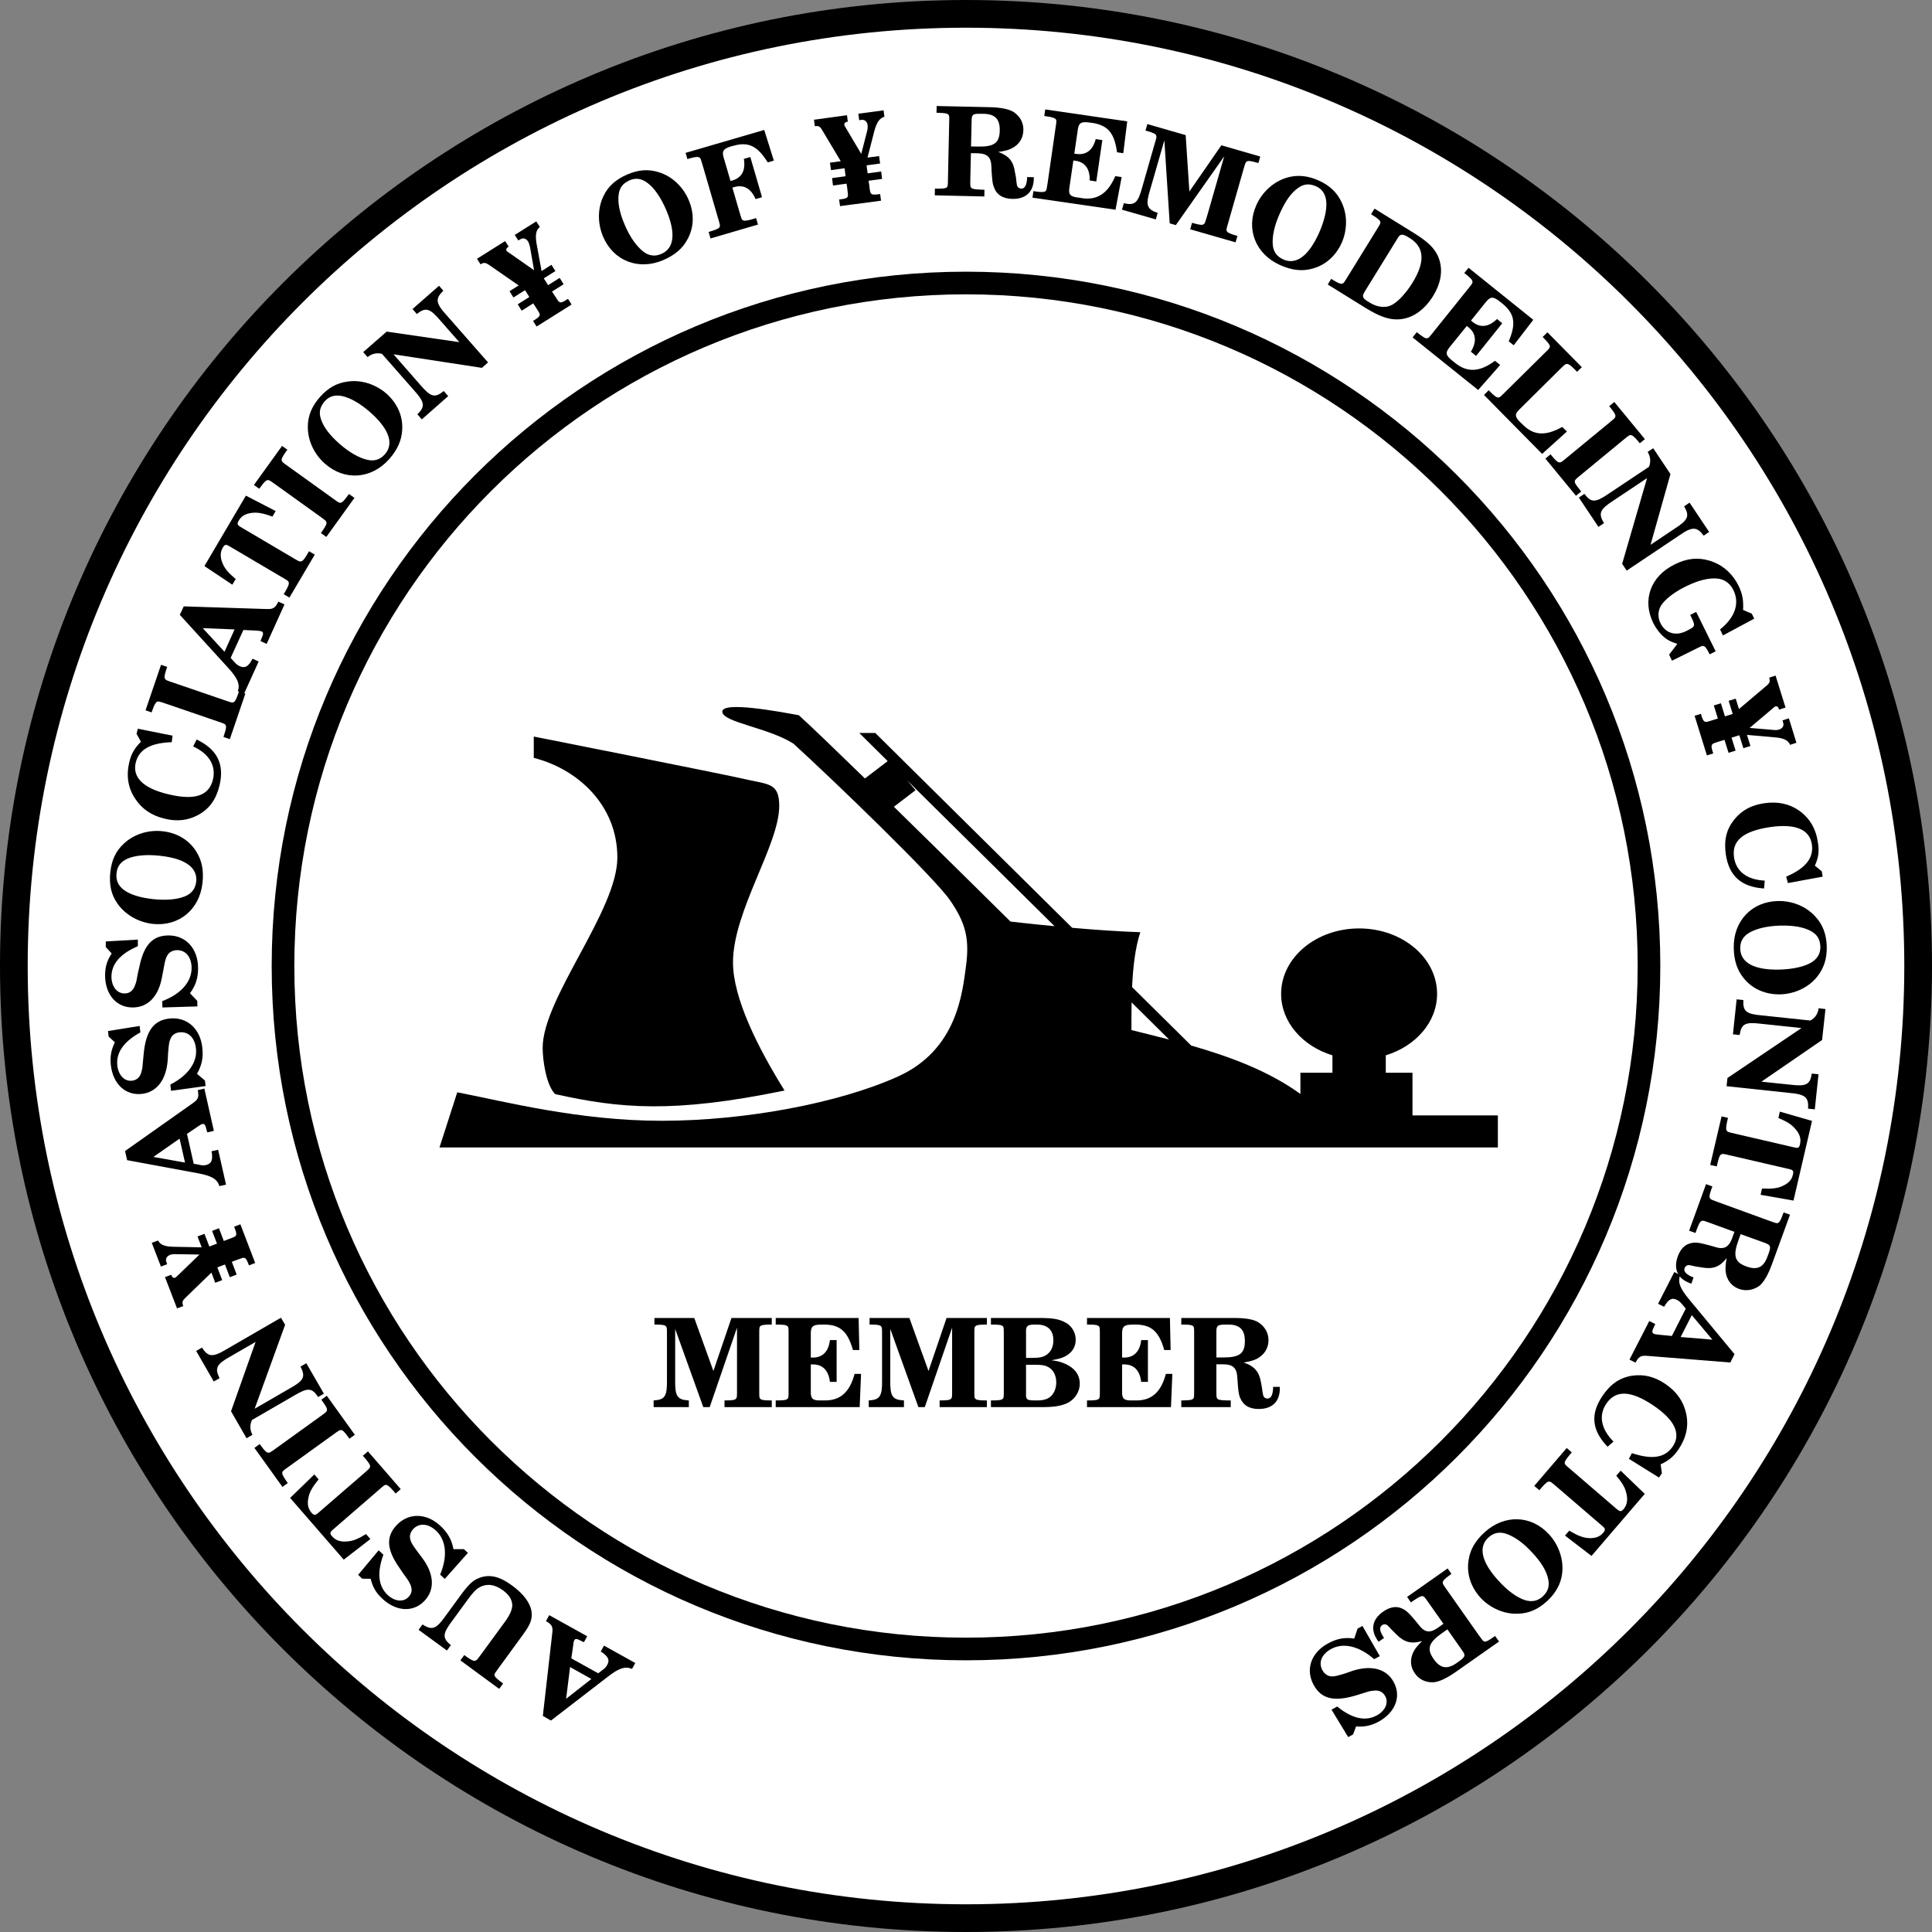<svg xmlns="http://www.w3.org/2000/svg" xmlns:xlink="http://www.w3.org/1999/xlink" width="260.664" height="260.664"><rect width="100%" height="100%" fill="#808080" stroke="none"/><defs><path id="a" d="m-11.11 7.906 7.641-5.89C-1.953.828-1.079.546-.172.937L.266.141l-4.22-2.344-.437.797c1 .625 1.25 1.14.875 1.797-.14.265-.312.468-.671.718l-.547.422L-8.36-.484l.25-1.735c.046-.5.093-.594.156-.719.14-.25.39-.203 1.031.157l.266.11.437-.798-5.125-2.844-.437.797c.812.485.969.75.844 1.672l-1.266 11.125zm2.047-2.937L-8.53.687l2.875 1.61zm0 0"/><path id="b" d="m-6.781 8.844-.203-.156c-.72-.532-.938-.782-.97-1.016.032-.188.063-.234.673-1.063l3.125-4.28c.812-1.11 1.14-1.75 1.218-2.423.188-1.39-.734-2.89-2.624-4.281-1.72-1.266-3.079-1.563-4.485-1.016-.86.36-1.375.844-2.547 2.438l-1.984 2.719C-15.813 1.5-16.36 1.703-17.656.875l-.532.719 3.829 2.797.53-.72c-1.171-.968-1.124-1.546.157-3.25l1.985-2.718c.796-1.094 1.234-1.578 1.703-1.828 1-.563 2.078-.422 3.203.406C-6-3.14-5.594-2.53-5.547-1.797c.031.578-.281 1.344-1 2.328l-3.156 4.313c-.61.828-.64.875-.86.922-.203.062-.515-.079-1.25-.61L-12.015 5l-.53.719 5.233 3.843Zm0 0"/><path id="c" d="m-15.438 2.234.547.516 1.141.016c.281 1.14.734 1.906 1.578 2.687 1.89 1.766 4.219 1.875 5.719.25 1.39-1.5 1.266-3.594-.328-5.734l-.625-.828c-.657-.907-.844-1.172-.969-1.594-.172-.516-.047-1.031.36-1.485.796-.859 2.015-.78 3.078.204 1.39 1.28 1.593 3.484.562 5.937l.625.578L-.625-.734l-.547-.5h-1.406c-.235-1.25-.766-2.22-1.766-3.141-1.89-1.766-4.312-1.797-5.922-.078-1.437 1.547-1.328 3.266.36 5.687l.453.672c.781 1.078.781 1.078.969 1.453.39.735.343 1.329-.141 1.844-.688.75-1.86.64-2.828-.25-1.266-1.187-1.469-3-.578-5.437l-.64-.594zm0 0"/><path id="d" d="m-16.656-.813 7.234 8.329 3.594-2.782-.594-.671c-1.062.656-1.719.921-2.422.984-.953.11-1.656-.094-2.156-.688-.328-.375-.297-.53.11-.89l6.124-5.297c.782-.688.829-.719 1-.75.25.015.516.203 1.11.89l.234.282.688-.594-4.422-5.094-.688.594.25.281c.578.672.766.985.719 1.203-.031.188-.094.25-.86.922l-6.124 5.297c-.407.36-.579.36-.907-.016-.468-.546-.609-1.156-.421-2.015.124-.735.484-1.39 1.374-2.485l-.578-.671zm0 0"/><path id="e" d="m-.281-.375-3.781-5.266-.735.532.14.203c.532.734.673 1.031.61 1.265-.062.188-.11.22-.953.829l-5.875 4.234c-.828.594-.875.625-1.078.625-.235-.016-.485-.235-1.016-.969l-.14-.203-.72.516 3.782 5.265.719-.515-.14-.204c-.516-.718-.641-1.046-.595-1.265.079-.188.126-.219.954-.813l5.875-4.234c.843-.61.89-.64 1.078-.64.25 0 .484.25 1 .968l.14.203zm0 0"/><path id="f" d="m-12.672 2.14 2.094 3.641.797-.468c-.36-.657-.375-1.344-.063-2L-4.172.03c1.86-1.11 2.422-1.078 3.25.188l.781-.453-2.375-4.11-.78.453C-2.595-2.5-2.845-2-4.735-.953l-4.75 2.75 4.109-11.328-.563-.953-7.39 4.28c-1.828 1.095-2.438 1.032-3.266-.25l-.781.454L-15-1.875l.781-.453c-.687-1.36-.406-1.89 1.453-2.922l3.407-1.969zm0 0"/><path id="g" d="m-7.938-3.969-3.89-.078c-1.125-.031-1.703-.281-2-.844l-.844.313 1.235 3.203.843-.313-.11-.312c-.155-.39.048-.781.5-.953.188-.063.517-.125.782-.094L-8.234-3l-2.844 2.75c-.313.297-.36.344-.453.375-.188.078-.375-.031-.469-.281l-.047-.11-.844.313 1.625 4.219.844-.313c-.187-.469-.14-.687.235-1.062l3.562-3.454.516 1.375.937-.359-.656-1.719 1.031-.39.656 1.718.922-.359-.656-1.719.453-.171c.953-.36 1.047-.391 1.203-.36.203 0 .344.203.578.797l.079.219.843-.328-2-5.22-.843.329.093.234c.235.594.25.829.11 1-.11.125-.172.157-1.141.516l-.453.172-.656-1.719-.922.36.656 1.718-1.031.39-.657-1.718-.937.36Zm0 0"/><path id="h" d="m-13.281-3 9.453 1.75c1.937.344 2.703.797 3 1.75l.89-.203L-1-4.406l-.89.203c.218 1.172 0 1.687-.75 1.86-.266.062-.547.062-.97-.048l-.687-.125-.906-4.03 1.453-.985c.406-.282.484-.313.625-.344.297-.078.422.14.578.86l.078.265.89-.203-1.28-5.703-.891.203c.172.937.094 1.234-.672 1.765l-9.14 6.454zm3.547-.438 3.53-2.468.735 3.234zm0 0"/><path id="i" d="m-13.156-8.39.078.75.844.765c-.5 1.031-.672 1.922-.547 3.063C-12.5-1.25-10.812.327-8.61.094c2.03-.235 3.297-1.89 3.5-4.532l.062-1.062c.094-1.094.125-1.422.313-1.828.172-.5.625-.828 1.234-.89 1.172-.126 2.047.718 2.203 2.155.219 1.891-1.078 3.688-3.453 4.891l.094.844L0-.968l-.078-.735-1.078-.922c.64-1.094.875-2.172.718-3.531-.28-2.578-2.078-4.172-4.437-3.922C-6.969-9.844-8-8.453-8.328-5.531l-.078.812c-.11 1.313-.11 1.313-.219 1.735-.172.78-.61 1.218-1.313 1.296-1.015.11-1.812-.75-1.968-2.046-.188-1.72.844-3.235 3.11-4.47l-.095-.874zm0 0"/><path id="j" d="M-12.25-9.719v.75l.797.875c-.64.969-.89 1.828-.89 2.985.03 2.578 1.546 4.328 3.765 4.296 2.031-.015 3.469-1.515 3.922-4.14L-4.453-6c.187-1.078.266-1.39.484-1.797.25-.469.735-.734 1.344-.75 1.172 0 1.938.938 1.953 2.39.016 1.891-1.453 3.548-3.953 4.485l.016.86L.109-.954l-.015-.75-.985-1.031C-.125-3.75.22-4.813.203-6.156c-.016-2.61-1.656-4.39-4-4.375-2.125.015-3.312 1.281-3.906 4.172l-.188.796c-.234 1.282-.234 1.282-.39 1.704-.266.765-.735 1.156-1.438 1.156-1.015 0-1.75-.922-1.765-2.25 0-1.734 1.187-3.11 3.562-4.125v-.89Zm0 0"/><path id="k" d="M-11.453-8.234c-.172 1.609.11 3.015.953 4.187C-9.453-2.516-7.656-1.5-5.719-1.28-2.203-.906.594-3.203.984-6.797c.188-1.719-.078-3.047-.843-4.25-.97-1.562-2.61-2.531-4.547-2.734-1.907-.219-3.89.406-5.219 1.672-1.094 1-1.656 2.234-1.828 3.875zm.844.078c.093-.906.609-1.547 1.5-1.938 1.046-.437 2.578-.578 4.375-.375C-1.375-10.109.344-8.89.14-6.984.03-6.031-.47-5.375-1.375-5c-1.094.438-2.563.563-4.328.375-1.781-.203-3.078-.61-3.953-1.266-.75-.578-1.063-1.296-.953-2.265zm0 0"/><path id="l" d="m-9.203-14.156-.172.687.594 1.063c-.906.937-1.297 1.61-1.578 2.781-.422 1.813-.172 3.469.812 4.922.906 1.39 2.219 2.266 3.985 2.687 1.687.407 3.14.235 4.546-.53C.5-3.392 1.36-4.626 1.828-6.532c.672-2.875-.328-4.844-3.094-6.172l-.468.937c2.14.985 3.109 2.579 2.671 4.454-.53 2.203-2.453 2.859-6.015 2-3.375-.797-4.875-2.266-4.406-4.266.437-1.797 1.984-2.656 4.859-2.766l.11-.875zm0 0"/><path id="m" d="m.156-.438 2.094-6.14-.86-.297-.077.234c-.297.86-.47 1.157-.688 1.235-.172.062-.219.047-1.219-.297l-6.843-2.344c-.97-.328-1.016-.344-1.141-.515-.125-.188-.094-.532.203-1.391l.078-.235-.828-.28-2.094 6.14.828.281.079-.25c.28-.812.468-1.11.687-1.203.203-.047.25-.031 1.219.297l6.844 2.344c1 .343 1.046.359 1.14.515.125.203.078.547-.203 1.36l-.078.25zm0 0"/><path id="n" d="m-8.781-10.406 6.484 7.11C-.984-1.876-.625-1.032-.953-.11l.828.375L1.859-4.11l-.828-.375C.5-3.438.016-3.156-.672-3.47c-.265-.11-.484-.265-.781-.61l-.469-.515L-.203-8.36l1.734.078c.516.047.594.062.719.11.281.124.266.374-.047 1.046l-.094.266.829.375 2.406-5.329-.828-.374c-.422.843-.672 1.03-1.594 1l-11.172-.36Zm3.094 1.797 4.296.171-1.359 3.016Zm0 0"/><path id="o" d="m-4.531-16.047-5.594 9.5 3.766 2.516.453-.766c-.953-.797-1.407-1.328-1.703-1.969-.407-.875-.422-1.609-.032-2.28.266-.438.422-.454.891-.173l6.969 4.11c.906.53.953.546 1.015.718.094.25-.03.563-.484 1.344l-.188.297.782.453 3.422-5.797-.782-.453-.187.328c-.453.766-.672 1.031-.922 1.047-.188.031-.266-.016-1.14-.531l-6.97-4.11c-.468-.28-.515-.437-.265-.859.36-.625.89-.937 1.75-1.047.75-.094 1.5.016 2.797.5l.437-.75zm0 0"/><path id="p" d="m.266-.375 3.796-5.266-.734-.53-.156.202c-.531.735-.766.969-1.016.985-.187 0-.234-.032-1.078-.641l-5.875-4.219c-.844-.594-.875-.625-.953-.828-.047-.219.078-.531.61-1.265l.156-.204-.72-.515L-9.5-7.391l.719.516.156-.203c.5-.719.766-.953 1-.969.203 0 .234.031 1.078.625l5.875 4.219c.844.61.89.64.953.844.063.218-.094.53-.594 1.25l-.156.203zm0 0"/><path id="q" d="M-4.625-13.344c-1.078 1.219-1.625 2.547-1.625 3.985-.016 1.859.844 3.718 2.313 5 2.656 2.343 6.265 2.093 8.671-.625 1.141-1.297 1.672-2.547 1.75-3.954.11-1.859-.671-3.578-2.125-4.874C2.906-15.079.938-15.72-.89-15.438c-1.468.188-2.64.86-3.734 2.094zm.656.563c.594-.672 1.375-.906 2.344-.703 1.125.234 2.438 1 3.797 2.187C4.703-9.062 5.406-7.062 4.156-5.64c-.64.735-1.437.985-2.406.75-1.125-.265-2.406-1-3.734-2.156-1.344-1.187-2.172-2.297-2.5-3.344-.297-.89-.141-1.64.515-2.39Zm0 0"/><path id="r" d="M-4.531-12.016-7.703-9.25l.594.672c.578-.469 1.234-.61 1.937-.438l4.328 4.922C.61-2.484.687-1.906-.39-.859l.594.687 3.563-3.14L3.172-4c-1.219.984-1.766.813-3.172-.828l-3.61-4.125L8.313-7.125l.829-.734-5.625-6.407C2.078-15.844 2-16.469 3.109-17.53l-.578-.672-3.578 3.14.578.672c1.188-.953 1.766-.78 3.156.86l2.579 2.937zm0 0"/><path id="s" d="m2.344-8.547-.703-3.828c-.157-1.125-.032-1.734.468-2.125l-.484-.75-2.906 1.828.484.75.297-.172c.344-.219.766-.094 1.016.297.109.172.203.5.265.75l.547 3.14-3.234-2.265c-.375-.25-.407-.265-.469-.344-.11-.171-.016-.39.203-.53l.078-.048-.484-.75-3.797 2.39.484.75c.422-.265.641-.25 1.079.032L-.75-6.609l-1.234.78.53.845L.11-5.97l.579.922-1.563.985.531.859 1.563-.984.265.406c.547.86.594.937.61 1.094 0 .234-.172.406-.688.734l-.218.125.484.766 4.719-2.97-.485-.765-.203.125c-.531.344-.766.422-.937.297-.172-.078-.188-.125-.75-1l-.266-.406 1.563-.985-.532-.859-1.562.984-.578-.921 1.562-.985-.531-.844zm0 0"/><path id="t" d="M1.547-14.016c-1.5.641-2.563 1.579-3.172 2.875-.828 1.672-.828 3.72-.063 5.516 1.391 3.25 4.766 4.578 8.094 3.156C8-3.156 9.031-4.03 9.703-5.297c.89-1.625.922-3.516.14-5.312-.75-1.766-2.25-3.188-4.015-3.72-1.406-.452-2.766-.343-4.281.313zm.36.766c.827-.36 1.64-.219 2.405.375.922.688 1.782 1.953 2.5 3.61 1.329 3.109 1.11 5.203-.64 5.953-.89.39-1.703.265-2.484-.344-.907-.735-1.766-1.938-2.454-3.563-.718-1.656-.968-3-.828-4.093.11-.938.594-1.547 1.5-1.938Zm0 0"/><path id="u" d="m7.594-14.734-10.61 3.093.25.844.235-.078c.86-.25 1.187-.266 1.406-.125.156.125.156.172.453 1.172l2.016 6.937c.297 1 .312 1.047.234 1.235-.094.203-.39.36-1.25.61L.094-.97l.25.875L6.75-1.969l-.25-.875-.406.125c-.86.25-1.203.281-1.407.156-.14-.124-.156-.171-.453-1.171l-.937-3.22.265-.077c1.266-.36 2.266.203 2.86 1.625l.875-.25-1.578-5.422-.875.25c.265 1.531-.266 2.531-1.532 2.906l-.265.078-.844-2.89c-.375-1.11-.219-1.438.953-1.797l.328-.078c2-.563 3.22.062 4.579 2.25l.828-.235zm0 0"/><path id="v" d="m5.672-6.813.969-3.765c.328-1.078.703-1.578 1.312-1.735l-.11-.874-3.405.453.109.875.328-.047c.406-.047.75.234.813.703.03.203 0 .562-.063.797l-.797 3.094-2.016-3.407c-.234-.375-.25-.422-.265-.515-.031-.204.125-.375.375-.407l.094-.015-.11-.875-4.453.61.11.874c.5-.078.703.031.968.484l2.531 4.235-1.453.203.141 1 1.828-.25.14 1.078-1.827.25.125 1 1.828-.25.078.469c.125 1.015.14 1.11.078 1.265-.078.204-.313.297-.906.375l-.25.032.125.89L7.5-1l-.125-.89-.25.03c-.625.079-.86.048-.984-.124-.11-.141-.125-.188-.25-1.235l-.079-.469 1.829-.25-.125-1-1.829.25-.14-1.078 1.828-.25-.14-1zm0 0"/><path id="w" d="m5.203-5.688.922.016c1.328.047 1.828.547 1.844 1.89L8-3.124c.094 1.25.125 1.547.297 2C8.657-.078 9.5.453 10.797.485c1.797.03 2.86-.938 2.89-2.72l.016-.203-.906-.03C12.75-1.423 12.5-.892 12-.907c-.188 0-.39-.094-.484-.235-.11-.156-.125-.28-.188-.812 0-.078-.031-.234-.047-.469l-.125-.625c-.203-1.515-.812-2.281-2.265-2.797.875-.14 1.328-.25 1.75-.453 1.03-.484 1.625-1.39 1.64-2.484.032-1-.437-1.844-1.281-2.438-.64-.406-1.75-.64-3.297-.672l-7.125-.156-.015.906.25.016c.906.016 1.218.078 1.375.266.109.172.109.218.078 1.265l-.157 7.219c-.015 1.031-.015 1.11-.125 1.266-.171.171-.5.218-1.39.218l-.25-.015L.328 0l6.688.156.015-.906-.437-.016c-.89-.03-1.235-.093-1.375-.28-.11-.157-.11-.235-.094-1.266Zm.016-.906.078-3.375c0-.922.125-1.047 1.187-1.031h.407c1.578.031 2.234.719 2.203 2.266-.031 1.671-.75 2.203-2.969 2.156Zm0 0"/><path id="x" d="M13.047-10.266 1.984-11.875 1.86-11l.25.047c.875.125 1.188.25 1.329.437.078.188.078.235-.079 1.25L2.33-2.094c-.157 1.031-.157 1.078-.282 1.219-.188.172-.531.187-1.406.062L.39-.859.266.03l11.203 1.625.828-4.406-.86-.125C10.454-.578 9.047.375 7.048.109L6.563.031c-1.204-.125-1.47-.39-1.313-1.375l.531-3.64.282.03c1.312.188 1.968 1.126 1.921 2.657l.891.14.813-5.577-.891-.141c-.39 1.5-1.297 2.188-2.61 2l-.28-.031.437-2.985c.125-1.171.406-1.375 1.625-1.218l.453.062c2.047.344 2.906 1.39 3.25 3.953l.844.125zm0 0"/><path id="y" d="M8.75-10.016 3.578-11.5l-.25.875.188.047c.875.25 1.187.406 1.25.61.078.202.062.25-.235 1.25l-1.656 5.78c-.563 2.079-1 2.454-2.469 2.11l-.25.875L4.72 1.359l.25-.875C3.5-.03 3.312-.562 3.953-2.64l1.922-6.671.719 11.203.828.234 6.531-9.281-2.297 8c-.297.984-.312 1.047-.484 1.172-.203.125-.531.093-1.406-.157l-.157-.046-.25.875 6.125 1.765.25-.875-.187-.047c-.86-.25-1.172-.406-1.266-.625-.062-.172-.031-.265.25-1.234l1.985-6.953c.28-.969.312-1.063.468-1.172.188-.125.532-.094 1.391.156l.188.047.25-.875-5.25-1.516L9.25-2.406Zm0 0"/><path id="z" d="M11.375-8.36c-1.484-.656-2.906-.796-4.281-.374-1.766.515-3.313 1.906-4.11 3.687-1.453 3.219-.125 6.61 3.172 8.094 1.578.703 2.922.875 4.297.515C12.25 3.11 13.672 1.86 14.484.079c.782-1.75.797-3.812 0-5.484-.609-1.328-1.609-2.282-3.109-2.953Zm-.328.797c.828.375 1.265 1.063 1.36 2.016.109 1.14-.25 2.64-.985 4.297-1.39 3.078-3.078 4.328-4.813 3.547C5.72 1.89 5.25 1.234 5.188.25c-.079-1.172.25-2.61.984-4.219.734-1.64 1.531-2.75 2.437-3.375.766-.562 1.532-.625 2.438-.218zm0 0"/><path id="A" d="m.266.156 5.218 3.235c1.797 1.093 3.094 1.546 4.36 1.468 1.797-.093 3.437-1.218 4.64-3.156 1.172-1.922 1.391-3.797.594-5.5-.547-1.094-1.437-1.922-3.453-3.156l-5.047-3.125-.469.75.22.14c.75.47 1 .704 1.046.938-.016.203-.031.25-.578 1.125L3-.969c-.547.89-.578.938-.734 1C2.03.11 1.703 0 .953-.469l-.219-.14zm5.343 2.25c-.703-.453-.75-.672-.265-1.437L9.625-5.97c.36-.672.64-.75 1.36-.343l.359.218c1.969 1.219 2.094 3.203.344 6.032C10.75 1.452 9.578 2.655 8.733 3c-.796.344-1.875.188-2.812-.406Zm0 0"/><path id="B" d="M16.484-2.203 7.75-9.22l-.578.703.203.157c.688.546.922.812.906 1.062 0 .172-.031.219-.687 1.031L3.062-.625c-.64.797-.671.86-.874.906-.22.063-.532-.11-1.22-.656L.767-.531.203.172l8.844 7.094 2.969-3.375-.704-.563c-2 1.5-3.687 1.61-5.28.36l-.391-.313c-.97-.75-1.063-1.11-.454-1.875l2.329-2.875.234.188c1.031.828 1.125 1.984.313 3.28l.703.579 3.53-4.406-.702-.579c-1.094 1.079-2.25 1.235-3.281.407l-.235-.188 1.89-2.36c.72-.921 1.063-.952 2.016-.202l.375.297c1.61 1.343 1.829 2.671.813 5.062l.672.531zm0 0"/><path id="C" d="M10.781 4.531C8.547 5.781 6.953 5.703 5.5 4.266l-.266-.25c-.875-.829-.921-1.204-.203-1.875l5.375-5.329c.735-.718.766-.75.985-.78.218-.016.5.155 1.125.796l.265.266.64-.625-4.64-4.703-.64.625.171.187c.641.64.813.922.797 1.14-.046.204-.078.235-.812.954L3.157-.25c-.75.75-.782.781-.97.813-.25.015-.53-.172-1.156-.797L.86-.422l-.64.64 7.843 7.954 3.344-3.016Zm0 0"/><path id="D" d="m.297.36 4.125 5.015.703-.578-.156-.203c-.578-.703-.75-.985-.703-1.219.062-.188.093-.219.906-.89L10.75-2.11c.797-.657.844-.688 1.031-.704.235 0 .516.204 1.094.907l.156.203.688-.563L9.594-7.28l-.688.562.156.203c.563.672.72.985.672 1.204-.046.203-.093.234-.89.89L3.266.172c-.813.672-.844.703-1.047.703-.235.016-.5-.219-1.063-.89L1-.22Zm0 0"/><path id="E" d="m12.5-2.953-2.328-3.485-.75.5c.39.641.453 1.313.187 2L4.156-.296C2.375.922 1.796.937.891-.28l-.75.5 2.64 3.953.75-.5C2.734 2.344 2.97 1.812 4.781.64l4.563-3.047-3.36 11.562.61.922 7.093-4.75c1.766-1.234 2.391-1.187 3.297.031l.735-.5-2.64-3.953-.735.5c.781 1.313.531 1.844-1.266 3L9.813 6.594Zm0 0"/><path id="F" d="m16.266 5.328-.328-.672-1.172-.5c.062-1.328-.079-2.156-.61-3.25C13.312-.797 11.97-1.969 10.22-2.5c-1.578-.469-3.047-.313-4.703.516C2.28-.391 1.125 2.812 2.64 5.906c.453.907 1.125 1.719 1.843 2.203.407.266.735.391 1.407.625l-1.11 1.454.39.812 3.063-1.516c.938-.468 1-.5 1.172-.468.266.078.422.28.844 1.125l.813-.407-2.626-5.312-.812.406.094.172c.64 1.328.625 1.36-.469 1.922l-.219.11c-1.39.671-2.75.25-3.406-1.079-.453-.906-.344-1.922.266-2.672.687-.844 1.796-1.64 3.203-2.328C8.672.172 10.125-.203 11.312-.078c.907.078 1.72.656 2.141 1.547.875 1.765.235 3.703-1.797 5.312l.39.813zm0 0"/><path id="G" d="m7.656 4.469 3.875.343c1.11.11 1.688.391 1.938 1l.86-.28-1.017-3.298-.859.282.094.328c.125.39-.094.765-.563.906a1.806 1.806 0 0 1-.78.047L8.015 3.53 11.046.97c.313-.281.376-.313.47-.344.187-.063.359.078.437.328l.047.11.86-.282-1.344-4.312-.86.281c.14.469.094.688-.297 1.031L6.58.984 6.14-.422l-.954.297.547 1.766-1.046.328L4.14.203 3.187.5l.547 1.766-.468.14c-.97.313-1.063.328-1.22.297-.202-.031-.343-.234-.53-.828l-.063-.25-.86.266L2.25 7.234l.86-.265-.079-.235c-.187-.609-.203-.859-.031-1 .11-.125.172-.14 1.156-.453l.469-.14.547 1.75.953-.297-.547-1.75 1.047-.328.547 1.75.953-.297Zm0 0"/><path id="H" d="M13.797 9.719 13.687 9l-.937-.766c.516-1.171.594-1.953.406-3.14-.265-1.844-1.11-3.282-2.547-4.297C9.25-.141 7.703-.453 5.906-.188c-1.718.25-3 .938-4.015 2.172C.812 3.328.453 4.781.734 6.72c.438 2.922 2.094 4.39 5.157 4.593l.093-1.062c-2.359-.11-3.859-1.219-4.14-3.125C1.5 4.891 3.047 3.578 6.687 3.031c3.422-.5 5.344.297 5.657 2.328.265 1.829-.828 3.22-3.469 4.36l.234.86zm0 0"/><path id="I" d="M12.453 6.688c-.031-1.61-.531-2.985-1.515-4.032C9.703 1.266 7.812.484 5.859.531 2.313.61-.17 3.25-.094 6.875-.062 8.594.375 9.891 1.296 11c1.173 1.422 2.907 2.156 4.86 2.125 1.938-.047 3.828-.922 4.969-2.344.938-1.156 1.36-2.453 1.328-4.094Zm-.86.03c.016.907-.405 1.61-1.25 2.126-.984.562-2.484.89-4.28.937C2.671 9.86.827 8.86.78 6.953c-.015-.969.375-1.656 1.235-2.156 1.015-.578 2.468-.906 4.234-.953 1.797-.031 3.14.219 4.11.765.828.47 1.203 1.125 1.234 2.11Zm0 0"/><path id="J" d="m11.5 5.75.453-4.172-.922-.11c-.094.75-.469 1.298-1.11 1.657l-6.53-.688C1.234 2.25.797 1.875.875.36L-.031.266l-.5 4.718.906.094c.234-1.516.75-1.781 2.89-1.516l5.454.579-9.985 6.734-.125 1.11 8.485.906c2.14.187 2.61.578 2.515 2.125l.907.093.5-4.734-.907-.094c-.218 1.485-.765 1.766-2.89 1.5l-3.907-.406Zm0 0"/><path id="K" d="m9.11 13.953 2.5-10.75-4.344-1.25-.188.86c1.156.484 1.719.843 2.188 1.374.671.704.906 1.407.718 2.172-.109.485-.234.547-.765.422l-7.89-1.828C.312 4.72.265 4.703.124 4.563c-.14-.204-.14-.532.063-1.422l.093-.344-.875-.203-1.531 6.547.875.203.094-.36c.187-.859.328-1.187.547-1.28.171-.079.265-.063 1.25.171l7.89 1.828c.531.125.625.25.5.75-.156.688-.562 1.14-1.36 1.516-.671.328-1.421.422-2.812.36l-.187.843zm0 0"/><path id="L" d="m3.719 6.75-.313.875c-.469 1.234-1.11 1.563-2.39 1.14l-.641-.187c-1.203-.312-1.5-.375-1.984-.375-1.094.031-1.875.64-2.313 1.86-.61 1.687-.031 3 1.64 3.609l.188.078.297-.844c-.969-.375-1.375-.797-1.203-1.265.063-.172.219-.344.39-.375.157-.063.297-.032.813.093.063.032.234.047.469.094l.61.094c1.53.281 2.437-.047 3.39-1.25-.156.875-.172 1.328-.14 1.812.14 1.125.78 1.97 1.812 2.344.937.328 1.906.172 2.75-.422.578-.484 1.156-1.453 1.687-2.906l2.438-6.688-.86-.312-.093.234c-.297.844-.47 1.11-.688 1.204-.187.046-.234.03-1.219-.329L1.58 2.766C.608 2.406.53 2.39.421 2.219.297 2.016.359 1.688.656.859L.75.625-.11.312l-2.28 6.282.859.312.14-.406c.313-.844.47-1.156.72-1.234.171-.047.25-.032 1.218.328zm.844.313 3.171 1.14c.875.313.954.469.594 1.485l-.14.374c-.532 1.485-1.391 1.891-2.844 1.36C3.766 10.859 3.5 10 4.25 7.922Zm0 0"/><path id="M" d="M8.266 10.813 2.14 3.421C.875 1.906.578 1.062.953.14L.141-.266l-2.188 4.282.813.406C-.656 3.406-.172 3.14.516 3.5c.25.125.453.297.734.64l.438.532-1.875 3.687-1.75-.171c-.5-.047-.579-.079-.704-.141-.265-.125-.234-.375.094-1.031l.125-.266-.812-.406-2.672 5.203.812.406c.453-.828.719-.984 1.64-.906l11.157.89ZM5.28 8.858 1 8.5l1.5-2.953Zm0 0"/><path id="N" d="m3.656 16.484.39-.578-.171-1.203c1.156-.547 1.766-1.062 2.438-2.062 1.03-1.547 1.39-3.188.984-4.891C6.922 6.14 6 4.86 4.5 3.844 3.062 2.875 1.64 2.516.062 2.734-1.64 3-2.89 3.86-3.984 5.484c-1.657 2.454-1.422 4.641.703 6.844l.797-.703c-1.672-1.672-2.047-3.516-.97-5.11 1.267-1.874 3.313-1.812 6.36.25 2.875 1.938 3.75 3.829 2.61 5.516-1.047 1.547-2.797 1.813-5.516.906l-.406.766zm0 0"/><path id="O" d="m1.61 16.578 7.187-8.375-3.25-3.125-.594.672C5.766 6.719 6.11 7.328 6.281 8c.266.922.157 1.672-.343 2.266-.329.375-.485.343-.907 0l-6.14-5.282c-.797-.671-.829-.703-.891-.89-.031-.25.14-.516.719-1.219l.234-.266-.687-.593-4.375 5.109.687.594.234-.282c.579-.671.86-.906 1.094-.89.188 0 .266.062 1.032.719l6.14 5.28c.422.345.438.517.11.907-.47.547-1.047.75-1.907.719-.765-.031-1.468-.297-2.672-1l-.578.656zm0 0"/><path id="P" d="M3.172 13.75c1.187-1.094 1.89-2.36 2.047-3.781.218-1.828-.453-3.797-1.766-5.235C1.063 2.125-2.562 2-5.25 4.454-6.516 5.608-7.188 6.78-7.406 8.187c-.297 1.828.281 3.624 1.593 5.078 1.297 1.406 3.204 2.25 5.047 2.171 1.47-.03 2.72-.578 3.938-1.687zm-.594-.625c-.672.61-1.469.766-2.406.469-1.094-.36-2.328-1.266-3.547-2.61-2.281-2.484-2.766-4.546-1.36-5.828.72-.656 1.532-.812 2.454-.484 1.11.39 2.312 1.25 3.5 2.562 1.218 1.313 1.906 2.485 2.125 3.579.187.937-.047 1.656-.766 2.312zm0 0"/><path id="Q" d="m-.828 7.656-.75.532c-1.094.765-1.797.656-2.594-.407l-.422-.515c-.812-.97-1.031-1.172-1.422-1.454-.906-.609-1.89-.546-2.953.204-1.469 1.03-1.75 2.437-.734 3.89l.125.172.734-.515c-.594-.876-.687-1.438-.265-1.72.14-.109.359-.171.515-.093.172.047.25.14.625.531.032.063.157.172.328.344l.454.453c1.078 1.078 2.015 1.328 3.484.906-.625.625-.922.97-1.14 1.391-.532 1-.485 2.063.155 2.969.563.812 1.438 1.234 2.485 1.203.75-.047 1.781-.516 3.047-1.406l5.828-4.094-.531-.75-.204.14c-.75.532-1.03.657-1.25.61-.203-.078-.218-.125-.828-.969L-.297 3.172c-.594-.844-.64-.906-.625-1.094.016-.25.25-.484.969-1.015L.25.921-.266.187l-5.468 3.844.515.735.36-.25c.734-.5 1.046-.641 1.28-.579.173.063.22.126.813.97Zm.531.75 1.938 2.766c.546.734.515.906-.344 1.531l-.328.235c-1.297.906-2.219.75-3.11-.516-.968-1.375-.703-2.219 1.11-3.5zm0 0"/><path id="R" d="m-2.813 15.36.657-.36.406-1.078c1.14.078 2.016-.094 3.031-.64 2.266-1.235 3.11-3.407 2.047-5.345-.969-1.796-3-2.328-5.515-1.53l-.985.343c-1.078.328-1.375.422-1.828.422-.531 0-1-.313-1.297-.844-.562-1.031-.094-2.172 1.188-2.86 1.656-.905 3.796-.374 5.796 1.376l.766-.407L-.89.36l-.656.36L-2 2.063c-1.25-.188-2.344 0-3.531.656-2.282 1.234-3.078 3.5-1.953 5.578 1 1.86 2.656 2.312 5.5 1.5l.78-.235C.063 9.156.063 9.156.47 9.11c.812-.14 1.375.11 1.719.735.484.89 0 1.969-1.157 2.594-1.531.828-3.312.437-5.328-1.204l-.766.422Zm0 0"/><path id="S" d="M5.64-12.031H.267v.89h.187c.89 0 1.25.079 1.375.25.125.172.125.22.125 1.25v6.016c.03 2.156-.282 2.64-1.798 2.719V0h4.75v-.906C3.344-.984 3.031-1.47 3.063-3.625v-6.922L6.858 0h.86l3.687-10.719v8.313c0 1.047 0 1.094-.125 1.25-.14.187-.484.25-1.375.25H9.72V0h6.375v-.906h-.188c-.906 0-1.234-.063-1.39-.25-.11-.14-.11-.235-.11-1.25v-7.235c0-1.015 0-1.093.11-1.25.156-.171.484-.25 1.39-.25h.188v-.89h-5.438L8.22-4.875Zm0 0"/><path id="T" d="M11.453-12.031H.266v.89h.25c.89 0 1.218.079 1.375.25.109.172.109.22.109 1.25v7.235c0 1.047 0 1.094-.11 1.25-.156.187-.484.25-1.374.25h-.25V0h11.328l.187-4.484h-.875C10.266-2.063 9.016-.922 7-.906h-.5C5.281-.86 4.984-1.094 5-2.078v-3.688h.281c1.328 0 2.125.829 2.297 2.36h.906v-5.64h-.906c-.172 1.53-.969 2.358-2.297 2.358H5v-3.015c-.031-1.172.203-1.422 1.438-1.438h.468c2.078.047 3.078.954 3.782 3.438h.859zm0 0"/><path id="U" d="M.281-12.031v.89h.25c.906 0 1.219.079 1.375.235.11.187.11.234.11 1.265v7.235c0 1.047 0 1.094-.11 1.25-.156.187-.484.25-1.375.25h-.25V0h6.75c1.735 0 2.625-.14 3.485-.516 1.046-.468 1.75-1.515 1.75-2.656 0-1.156-.657-2.078-1.891-2.64-.578-.266-1.063-.407-1.938-.516.813-.14 1.282-.25 1.75-.469 1-.484 1.532-1.281 1.532-2.297 0-.937-.5-1.828-1.313-2.281-.922-.516-1.719-.656-3.687-.656zm4.735 5.39v-3.53c-.032-.704.203-.938.937-.97h.5c1.469 0 2.25.735 2.25 2.125 0 .813-.281 1.47-.812 1.875-.454.375-1.016.5-2.063.5zm0 .922h1.156c1.047 0 1.531.094 2 .407.578.375.922 1.109.922 1.984 0 .797-.313 1.531-.797 1.922-.406.343-.969.5-1.766.5h-.5c-.953-.031-1.047-.125-1.015-1.063Zm0 0"/><path id="V" d="M5.063-5.781H6c1.313.015 1.828.5 1.89 1.828l.048.656c.093 1.25.14 1.547.312 2C8.656-.266 9.484.25 10.781.25c1.813 0 2.844-1 2.844-2.781v-.203h-.906c-.016 1.046-.266 1.578-.766 1.578-.187 0-.39-.094-.484-.235-.094-.14-.11-.265-.203-.796 0-.079-.032-.235-.063-.47l-.11-.624c-.25-1.5-.89-2.25-2.343-2.735.89-.171 1.313-.28 1.734-.484 1.016-.516 1.61-1.438 1.61-2.516 0-1-.485-1.859-1.36-2.421-.625-.407-1.75-.594-3.28-.594H.327v.89h.25c.906 0 1.219.079 1.375.235.11.187.11.234.11 1.265v7.22c0 1.03 0 1.108-.11 1.265-.156.187-.484.234-1.375.25h-.25V0H7v-.906h-.438c-.875-.016-1.234-.063-1.375-.25-.125-.157-.125-.235-.125-1.266zm0-.922v-3.36c-.016-.921.125-1.062 1.187-1.078h.406c1.563 0 2.25.688 2.25 2.22 0 1.687-.703 2.218-2.922 2.218zm0 0"/></defs><path d="M130.332 260.664c71.98 0 130.332-58.351 130.332-130.332C260.664 58.352 202.313 0 130.332 0 58.352 0 0 58.352 0 130.332c0 71.98 58.352 130.332 130.332 130.332"/><path fill="#fff" d="M130.332 256.926c69.914 0 126.594-56.68 126.594-126.594 0-69.914-56.68-126.594-126.594-126.594-69.914 0-126.594 56.68-126.594 126.594 0 69.914 56.68 126.594 126.594 126.594"/><path d="M130.332 224.008c51.734 0 93.676-41.942 93.676-93.676s-41.942-93.676-93.676-93.676-93.676 41.942-93.676 93.676 41.942 93.676 93.676 93.676"/><path fill="#fff" d="M130.332 220.953c50.047 0 90.621-40.574 90.621-90.621s-40.574-90.621-90.621-90.621-90.621 40.574-90.621 90.621 40.574 90.621 90.621 90.621"/><use xlink:href="#a" width="100%" height="100%" x="257.362" y="482.398" transform="translate(-171.918 -258.168)"/><use xlink:href="#b" width="100%" height="100%" x="246.577" y="476.466" transform="translate(-171.918 -258.168)"/><use xlink:href="#c" width="100%" height="100%" x="235.677" y="468.412" transform="translate(-171.918 -258.168)"/><use xlink:href="#d" width="100%" height="100%" x="227.719" y="461.079" transform="translate(-171.918 -258.168)"/><use xlink:href="#e" width="100%" height="100%" x="220.072" y="452.124" transform="translate(-171.918 -258.168)"/><use xlink:href="#f" width="100%" height="100%" x="215.761" y="446.437" transform="translate(-171.918 -258.168)"/><use xlink:href="#g" width="100%" height="100%" x="207.067" y="430.427" transform="translate(-171.918 -258.168)"/><use xlink:href="#h" width="100%" height="100%" x="202.35" y="417.697" transform="translate(-171.918 -258.168)"/><use xlink:href="#i" width="100%" height="100%" x="199.652" y="405.666" transform="translate(-171.918 -258.168)"/><use xlink:href="#j" width="100%" height="100%" x="198.439" y="394.907" transform="translate(-171.918 -258.168)"/><use xlink:href="#k" width="100%" height="100%" x="198.252" y="384.1" transform="translate(-171.918 -258.168)"/><use xlink:href="#l" width="100%" height="100%" x="199.714" y="370.645" transform="translate(-171.918 -258.168)"/><use xlink:href="#m" width="100%" height="100%" x="202.771" y="358.331" transform="translate(-171.918 -258.168)"/><use xlink:href="#n" width="100%" height="100%" x="204.958" y="351.527" transform="translate(-171.918 -258.168)"/><use xlink:href="#o" width="100%" height="100%" x="209.624" y="341.088" transform="translate(-171.918 -258.168)"/><use xlink:href="#p" width="100%" height="100%" x="215.677" y="330.987" transform="translate(-171.918 -258.168)"/><use xlink:href="#q" width="100%" height="100%" x="219.699" y="325.089" transform="translate(-171.918 -258.168)"/><use xlink:href="#r" width="100%" height="100%" x="228.622" y="314.924" transform="translate(-171.918 -258.168)"/><use xlink:href="#s" width="100%" height="100%" x="242.645" y="303.287" transform="translate(-171.918 -258.168)"/><use xlink:href="#t" width="100%" height="100%" x="254.98" y="295.736" transform="translate(-171.918 -258.168)"/><use xlink:href="#u" width="100%" height="100%" x="267.433" y="290.434" transform="translate(-171.918 -258.168)"/><use xlink:href="#v" width="100%" height="100%" x="283.289" y="286.243" transform="translate(-171.918 -258.168)"/><use xlink:href="#w" width="100%" height="100%" x="297.71" y="284.52" transform="translate(-171.918 -258.168)"/><use xlink:href="#x" width="100%" height="100%" x="310.954" y="284.808" transform="translate(-171.918 -258.168)"/><use xlink:href="#y" width="100%" height="100%" x="323.138" y="286.412" transform="translate(-171.918 -258.168)"/><use xlink:href="#z" width="100%" height="100%" x="338.446" y="290.874" transform="translate(-171.918 -258.168)"/><use xlink:href="#A" width="100%" height="100%" x="350.791" y="296.396" transform="translate(-171.918 -258.168)"/><use xlink:href="#B" width="100%" height="100%" x="362.303" y="303.519" transform="translate(-171.918 -258.168)"/><use xlink:href="#C" width="100%" height="100%" x="371.915" y="311.237" transform="translate(-171.918 -258.168)"/><use xlink:href="#D" width="100%" height="100%" x="380.125" y="319.682" transform="translate(-171.918 -258.168)"/><use xlink:href="#E" width="100%" height="100%" x="384.795" y="325.08" transform="translate(-171.918 -258.168)"/><use xlink:href="#F" width="100%" height="100%" x="392.331" y="336.308" transform="translate(-171.918 -258.168)"/><use xlink:href="#G" width="100%" height="100%" x="399.96" y="352.849" transform="translate(-171.918 -258.168)"/><use xlink:href="#H" width="100%" height="100%" x="404.031" y="366.73" transform="translate(-171.918 -258.168)"/><use xlink:href="#I" width="100%" height="100%" x="405.929" y="379.203" transform="translate(-171.918 -258.168)"/><use xlink:href="#J" width="100%" height="100%" x="406.255" y="392.732" transform="translate(-171.918 -258.168)"/><use xlink:href="#K" width="100%" height="100%" x="404.785" y="406.196" transform="translate(-171.918 -258.168)"/><use xlink:href="#L" width="100%" height="100%" x="402.205" y="417.618" transform="translate(-171.918 -258.168)"/><use xlink:href="#M" width="100%" height="100%" x="397.672" y="430.057" transform="translate(-171.918 -258.168)"/><use xlink:href="#N" width="100%" height="100%" x="392.094" y="441.037" transform="translate(-171.918 -258.168)"/><use xlink:href="#O" width="100%" height="100%" x="385.031" y="451.516" transform="translate(-171.918 -258.168)"/><use xlink:href="#P" width="100%" height="100%" x="377.466" y="460.452" transform="translate(-171.918 -258.168)"/><use xlink:href="#Q" width="100%" height="100%" x="367.496" y="469.594" transform="translate(-171.918 -258.168)"/><use xlink:href="#R" width="100%" height="100%" x="356.628" y="477.177" transform="translate(-171.918 -258.168)"/><g transform="translate(-171.918 -258.168)"><use xlink:href="#S" width="100%" height="100%" x="259.949" y="448.018"/><use xlink:href="#T" width="100%" height="100%" x="276.311" y="448.018"/><use xlink:href="#S" width="100%" height="100%" x="288.971" y="448.018"/><use xlink:href="#U" width="100%" height="100%" x="305.333" y="448.018"/><use xlink:href="#T" width="100%" height="100%" x="318.31" y="448.018"/><use xlink:href="#V" width="100%" height="100%" x="330.969" y="448.018"/></g><path d="M72.016 99.375v2.879c5.757 1.441 11.277 6.242 11.277 13.441 0 7.2-10.078 18.957-10.078 25.68 0 1.68.48 5.04 1.68 6.238 8.64 1.922 15.84 2.64 30.957-.48-3.598-5.758-6.957-12.48-6.957-17.278 0-6.96 6.238-15.84 6.238-21.12 0-3.122-1.442-2.88-4.559-3.598-3.12-.723-28.558-5.762-28.558-5.762"/><path d="M190.57 150.492v-5.758h-3.601v-2.351c4.039-1.235 6.922-4.485 6.922-8.297 0-4.871-4.711-8.824-10.52-8.824-5.812 0-10.523 3.953-10.523 8.824 0 3.812 2.882 7.062 6.922 8.297v2.351h-4.32v2.864c-4.31-3.121-9.567-5.055-14.731-6.532l-7.977-7.89c.125-2.688.418-5.324 1.11-7.403-2.914-.093-6.23-.336-9.192-.593l-26.566-26.285h-2.16l3.832 3.792-3.07 2.344c-4.016-3.91-7.466-7.23-8.923-8.535-2.64-.48-10.32-1.922-10.32-.48 0 1.437 6.238 2.16 9.602 4.32 5.52 5.039 18.957 18 21.117 21.117 2.16 3.121 2.64 5.277 2.16 8.879-.48 3.602-1.2 11.281-9.121 14.883-7.918 3.597-20.637 6-31.918 6-11.277 0-21.36-2.64-27.598-3.844l-2.398 7.441H202.09v-4.32zm-69.968-41.644 2.921-2.235-1.136-1.332 19.894 19.68c-3.437-.328-5.949-.625-5.949-.625s-8.062-7.984-15.73-15.488zm32.074 26.398 5.062 5.008c-1.746-.453-3.453-.871-5.086-1.281 0-1.188 0-2.45.024-3.727"/></svg>
